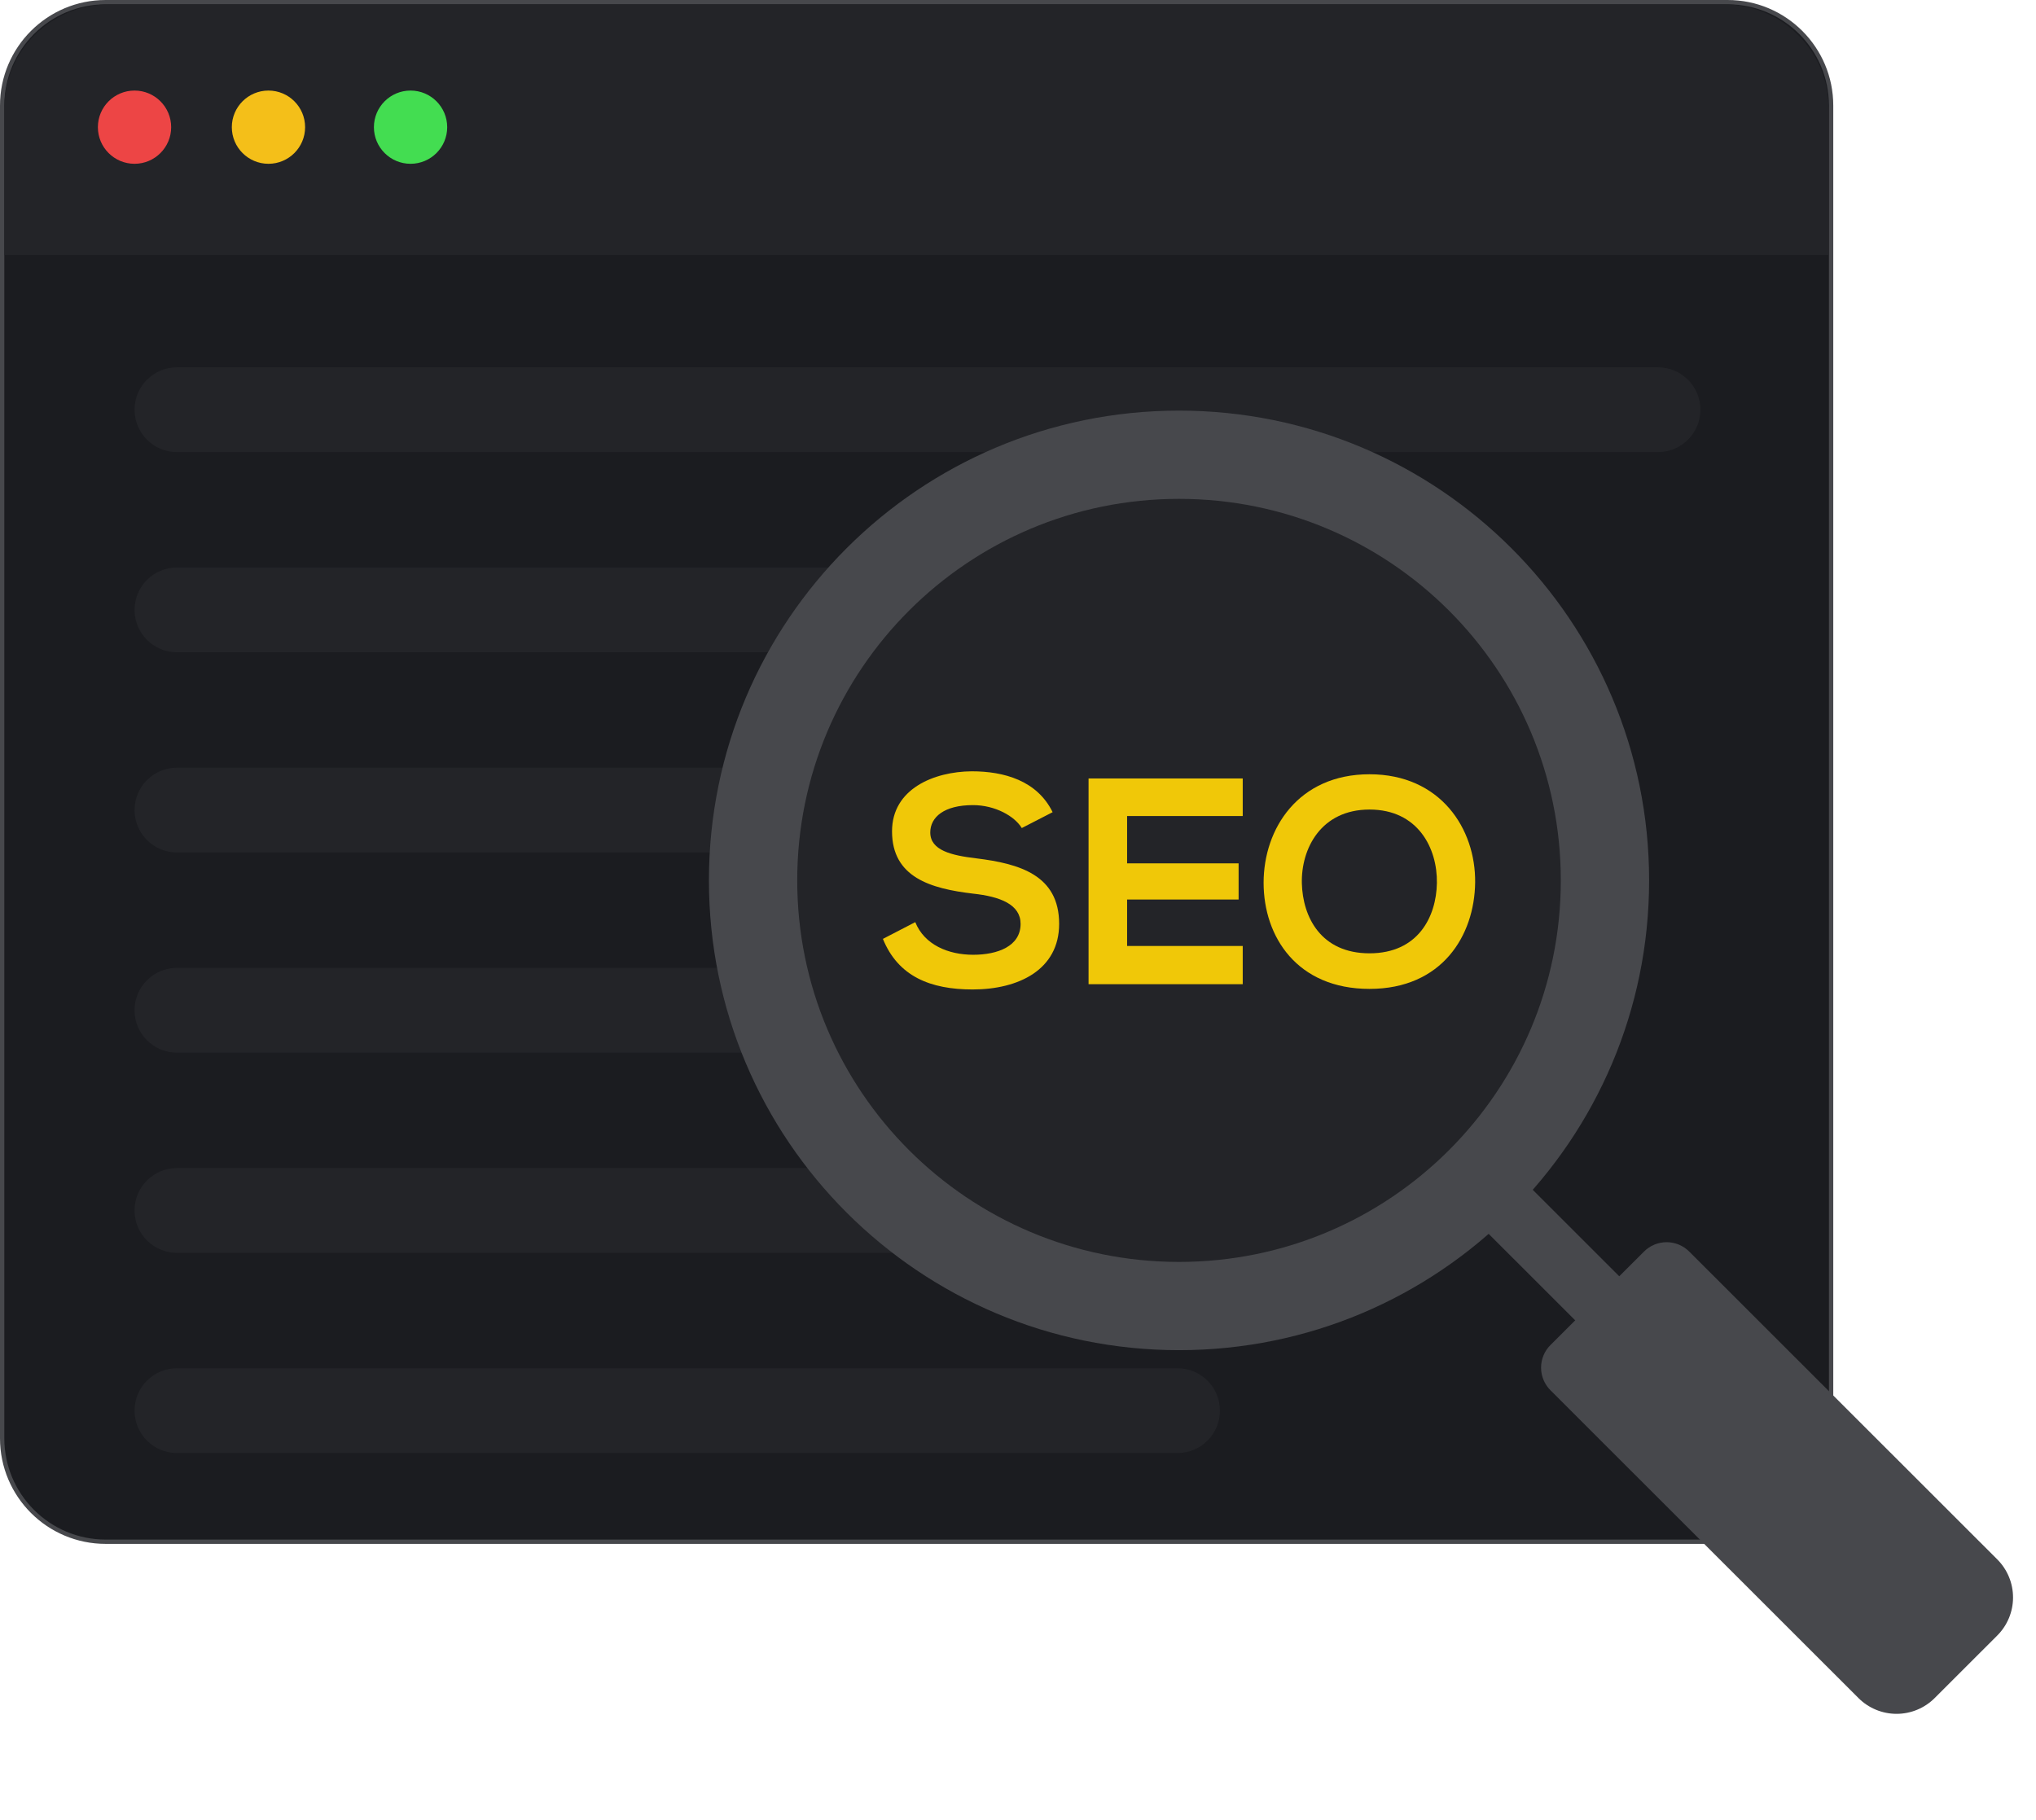 <svg xmlns="http://www.w3.org/2000/svg" width="471" height="421" viewBox="0 0 471 421" fill="none"><path d="M24.449 0.5H399.652C412.879 0.5 423.601 11.216 423.601 24.435V332.757C423.601 345.976 412.879 356.692 399.652 356.692H24.449C11.222 356.692 0.5 345.976 0.5 332.757V24.435C0.5 11.216 11.222 0.5 24.449 0.5Z" fill="#1B1C20" stroke="#47484C"></path><path d="M25.328 1H398.672C405.124 1 411.312 3.52 415.875 8.005C420.437 12.49 423 18.573 423 24.917V59H1V24.917C1 18.573 3.563 12.49 8.125 8.005C12.688 3.52 18.875 1 25.328 1Z" fill="#232428"></path><path d="M383.548 84.982H40.936C35.517 84.982 31.124 89.373 31.124 94.789V94.792C31.124 100.208 35.517 104.599 40.936 104.599H383.548C388.967 104.599 393.36 100.208 393.36 94.792V94.789C393.36 89.373 388.967 84.982 383.548 84.982Z" fill="#232428"></path><path d="M281.949 131.297H40.936C35.517 131.297 31.124 135.688 31.124 141.104V141.107C31.124 146.523 35.517 150.914 40.936 150.914H281.949C287.369 150.914 291.762 146.523 291.762 141.107V141.104C291.762 135.688 287.369 131.297 281.949 131.297Z" fill="#232428"></path><path d="M307.452 177.612H40.936C35.517 177.612 31.124 182.003 31.124 187.419V187.422C31.124 192.839 35.517 197.229 40.936 197.229H307.452C312.872 197.229 317.265 192.839 317.265 187.422V187.419C317.265 182.003 312.872 177.612 307.452 177.612Z" fill="#232428"></path><path d="M319.689 223.927H40.932C35.513 223.927 31.12 228.318 31.12 233.734V233.737C31.12 239.154 35.513 243.544 40.932 243.544H319.689C325.108 243.544 329.501 239.154 329.501 233.737V233.734C329.501 228.318 325.108 223.927 319.689 223.927Z" fill="#232428"></path><path d="M319.689 270.242H40.932C35.513 270.242 31.12 274.633 31.12 280.049V280.052C31.12 285.469 35.513 289.859 40.932 289.859H319.689C325.108 289.859 329.501 285.469 329.501 280.052V280.049C329.501 274.633 325.108 270.242 319.689 270.242Z" fill="#232428"></path><path d="M272.398 316.557H40.936C35.517 316.557 31.124 320.948 31.124 326.364V326.368C31.124 331.784 35.517 336.174 40.936 336.174H272.398C277.817 336.174 282.21 331.784 282.21 326.368V326.364C282.21 320.948 277.817 316.557 272.398 316.557Z" fill="#232428"></path><path d="M31.12 37.895C35.802 37.895 39.597 34.102 39.597 29.424C39.597 24.745 35.802 20.952 31.12 20.952C26.439 20.952 22.644 24.745 22.644 29.424C22.644 34.102 26.439 37.895 31.12 37.895Z" fill="#ED4545"></path><path d="M62.106 37.895C66.787 37.895 70.582 34.102 70.582 29.424C70.582 24.745 66.787 20.952 62.106 20.952C57.424 20.952 53.629 24.745 53.629 29.424C53.629 34.102 57.424 37.895 62.106 37.895Z" fill="#F4BF19"></path><path d="M94.976 37.895C99.657 37.895 103.452 34.102 103.452 29.424C103.452 24.745 99.657 20.952 94.976 20.952C90.294 20.952 86.499 24.745 86.499 29.424C86.499 34.102 90.294 37.895 94.976 37.895Z" fill="#43DD51"></path><path d="M346.205 266.906L336.008 277.097L375.943 317.01L386.141 306.818L346.205 266.906Z" fill="#47484C"></path><path d="M272.75 312.374C332.811 312.374 381.499 263.713 381.499 203.687C381.499 143.661 332.811 95 272.75 95C212.689 95 164 143.661 164 203.687C164 263.713 212.689 312.374 272.75 312.374Z" fill="#47484C"></path><path d="M272.749 291.958C321.528 291.958 361.071 252.438 361.071 203.687C361.071 154.937 321.528 115.416 272.749 115.416C223.971 115.416 184.428 154.937 184.428 203.687C184.428 252.438 223.971 291.958 272.749 291.958Z" fill="#232428"></path><path d="M358.677 311.187L380.321 289.556C381.707 288.17 383.587 287.392 385.548 287.392C387.508 287.392 389.388 288.17 390.774 289.556L462.047 360.787C463.204 361.945 464.121 363.32 464.746 364.833C465.371 366.345 465.691 367.966 465.689 369.602C465.687 371.239 465.362 372.859 464.733 374.37C464.103 375.88 463.182 377.252 462.022 378.407L447.555 392.866C445.219 395.201 442.05 396.513 438.745 396.513C435.441 396.513 432.272 395.201 429.935 392.866L358.67 321.642C357.284 320.256 356.505 318.377 356.505 316.418C356.505 314.459 357.284 312.58 358.67 311.195L358.677 311.187Z" fill="#47484C"></path><path d="M236.374 191.576C234.739 188.857 230.249 186.271 225.073 186.271C218.405 186.271 215.205 189.052 215.205 192.598C215.205 196.745 220.106 197.903 225.824 198.584C235.762 199.808 245.017 202.408 245.017 213.751C245.017 224.364 235.626 228.922 225.007 228.922C215.267 228.922 207.786 225.929 204.248 217.221L211.733 213.344C213.845 218.583 219.358 220.895 225.142 220.895C230.791 220.895 236.099 218.92 236.099 213.751C236.099 209.263 231.403 207.428 225.073 206.746C215.333 205.589 206.359 203.006 206.359 192.327C206.359 182.53 216.022 178.515 224.794 178.449C232.214 178.449 239.904 180.556 243.511 187.905L236.374 191.576Z" fill="#F0C808"></path><path d="M287.487 227.702H251.824V180.104H287.487V188.795H260.739V199.745H286.534V208.113H260.739V218.861H287.487V227.702Z" fill="#F0C808"></path><path d="M341.255 204.163C341.119 216.477 333.564 228.79 316.82 228.79C300.075 228.79 292.318 216.748 292.318 204.233C292.318 191.718 300.35 179.134 316.82 179.134C333.223 179.134 341.391 191.718 341.255 204.163ZM301.167 204.369C301.369 212.19 305.592 220.558 316.82 220.558C328.048 220.558 332.27 212.124 332.406 204.299C332.542 196.272 328.051 187.296 316.82 187.296C305.588 187.296 300.972 196.342 301.167 204.369Z" fill="#F0C808"></path></svg>
